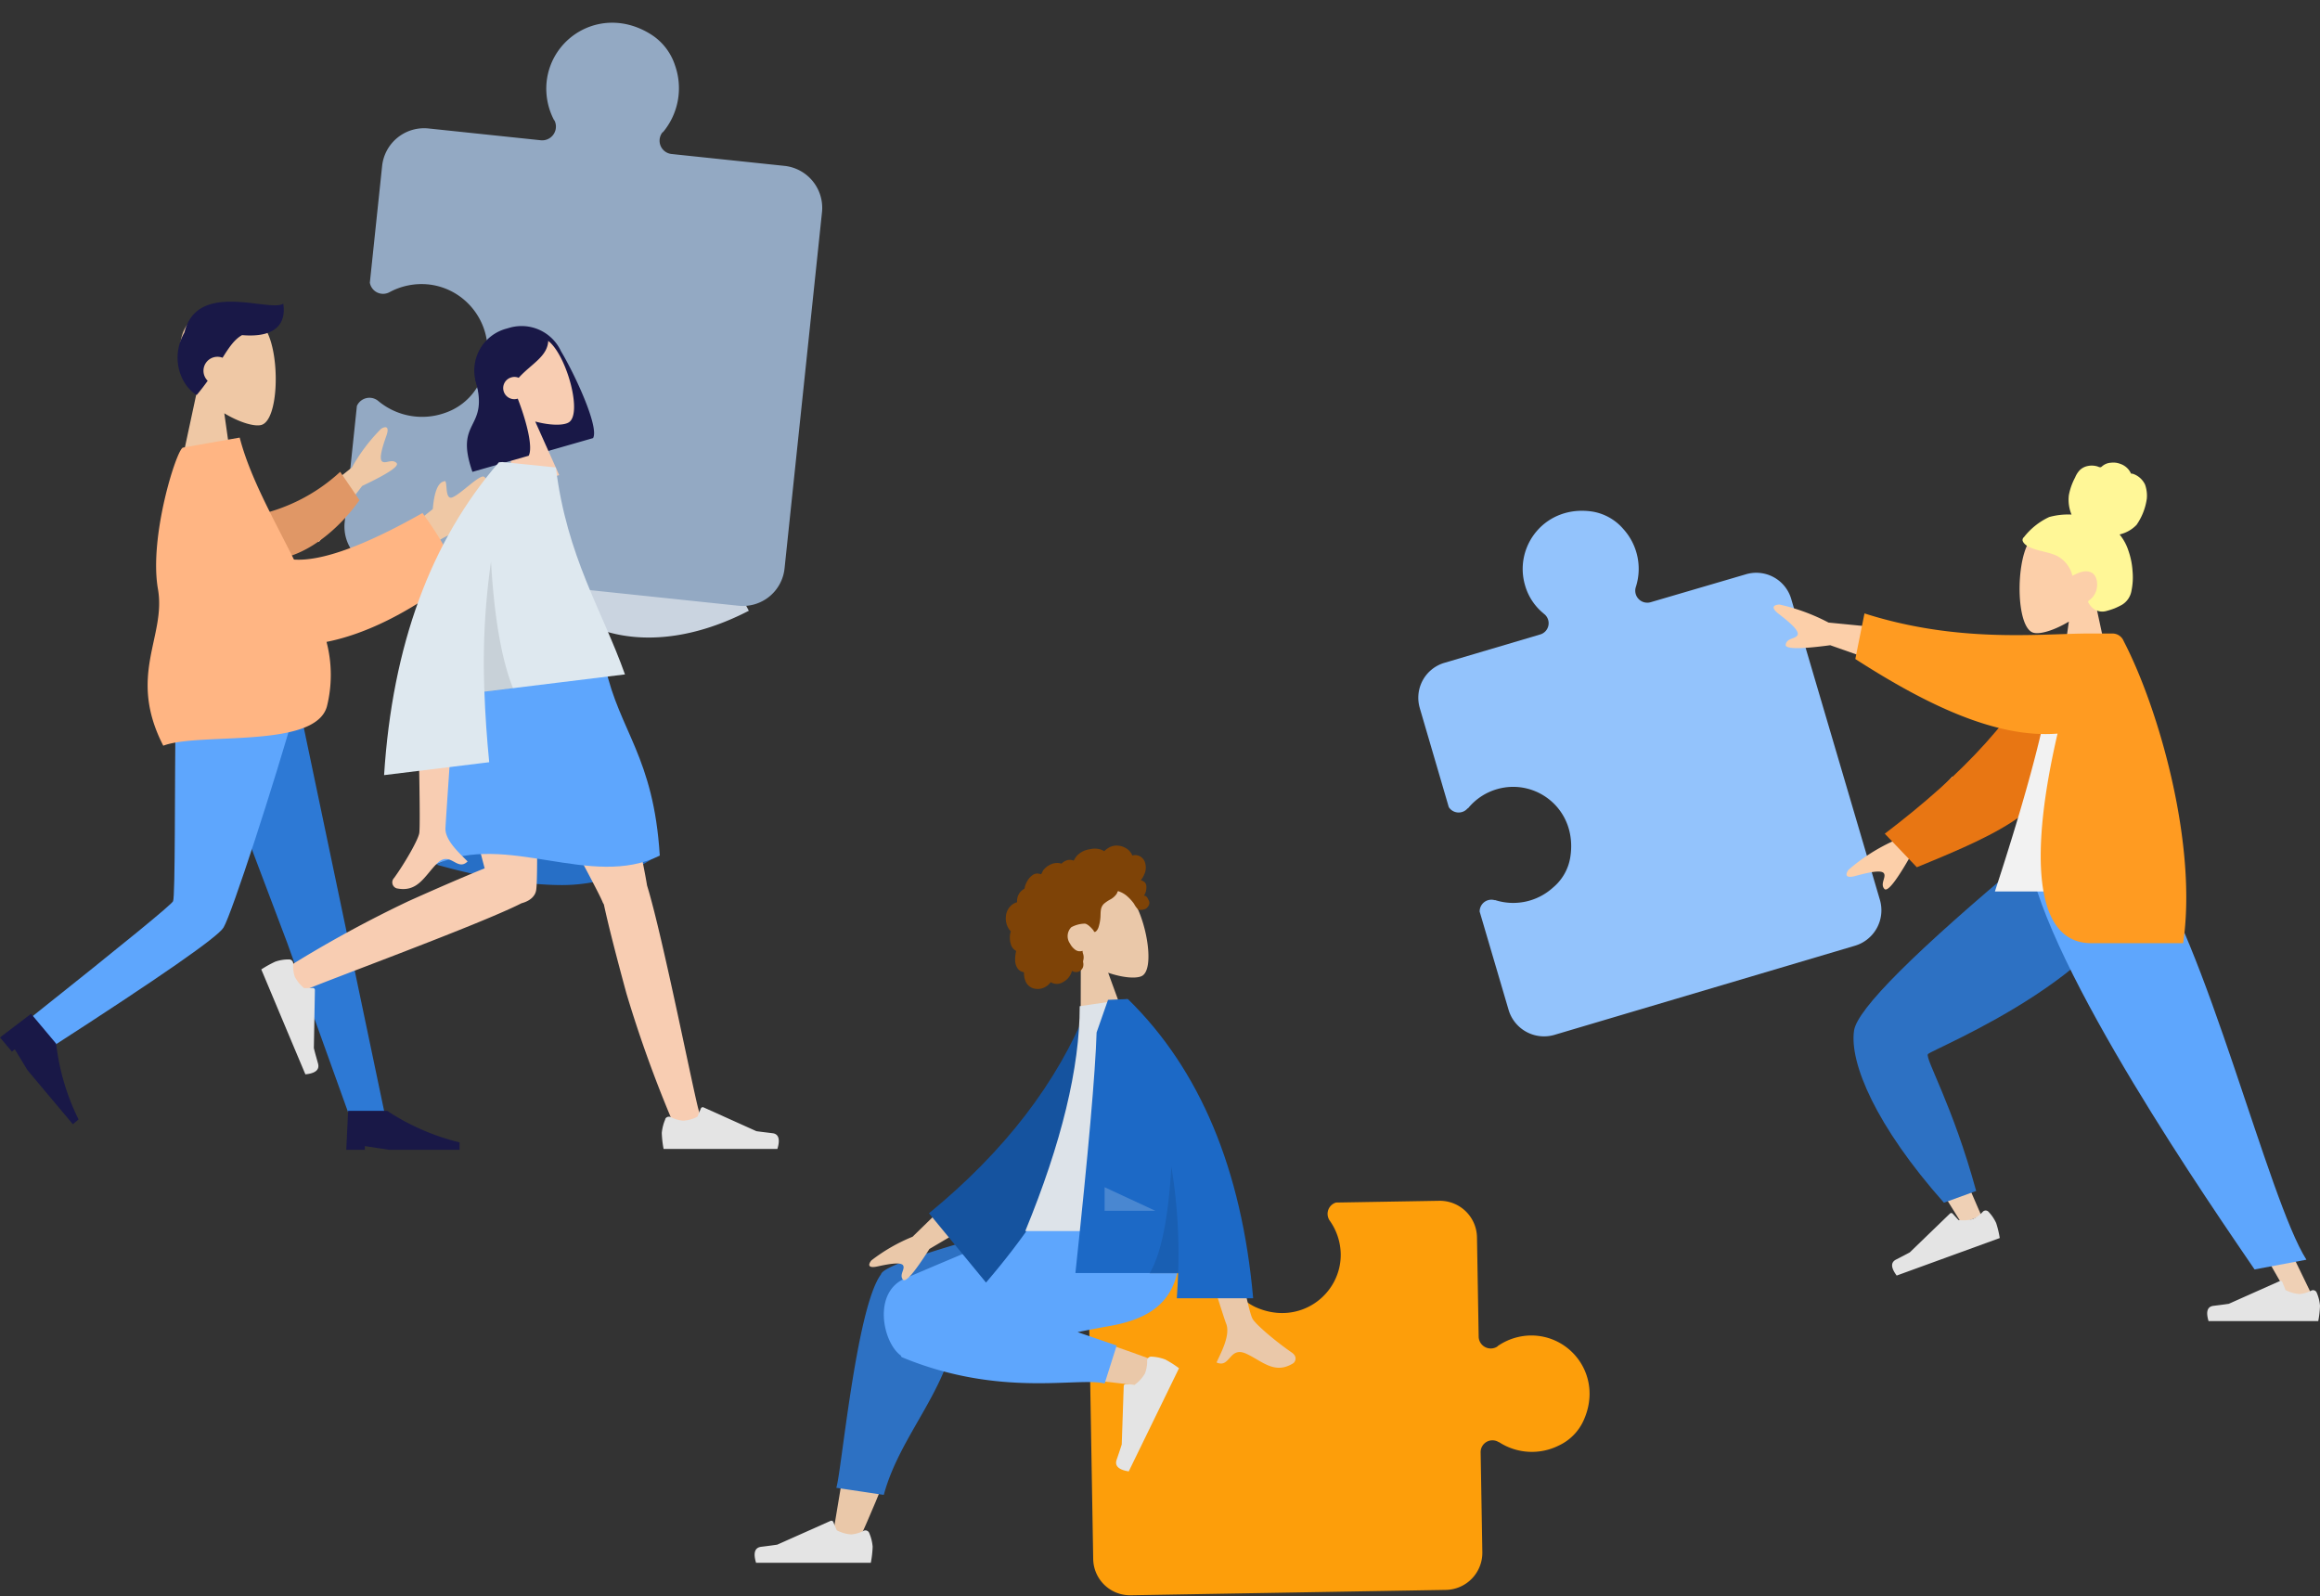 <svg xmlns="http://www.w3.org/2000/svg" width="527.944" height="363.254" viewBox="0 0 527.944 363.254"><rect x="0" y="0" width="527.944" height="363.254" fill="#333333" stroke="none"/><g transform="translate(-389.275 -4362.34)"><path d="M.007,0l7.85.5c1.928,17.537,12.487,28.6,36.13,24.882l3.122,22.587C25.027,50.821,5.654,42.006,1.66,18.042A112.114,112.114,0,0,1,.007,0Z" transform="translate(499.005 4472.375) rotate(-20)" fill="#cad4e0" fill-rule="evenodd"/><g transform="matrix(-1, 0.017, -0.017, -1, 751.751, 4723.611)"><g transform="translate(0 0)"><path d="M33.486,88.558H56.967a2.684,2.684,0,0,0,1.543-4.025l-.134-.2a13.552,13.552,0,0,1-2.281-7.447c0-9.325,9.728-16.437,19.59-11.808a12.076,12.076,0,0,1,5.636,5.77,13.686,13.686,0,0,1-1.006,13.619h-.067a2.751,2.751,0,0,0,1.543,4.092H105.2a8.386,8.386,0,0,0,8.386-8.453V8.453A8.386,8.386,0,0,0,105.2,0H33.486a8.453,8.453,0,0,0-8.453,8.453V31.13a2.684,2.684,0,0,1-4.16,2.281h-.067A13.717,13.717,0,0,0,7.254,32.4a11.539,11.539,0,0,0-5.77,5.636c-4.629,9.8,2.415,19.523,11.808,19.523a13.552,13.552,0,0,0,7.447-2.281c0-.067.067-.067.134-.134a2.751,2.751,0,0,1,4.16,2.348V80.105a8.453,8.453,0,0,0,8.453,8.453Z" transform="translate(-0.024 0)" fill="#fd9e0a"/></g></g><g transform="translate(411.275 4467)"><g transform="translate(-22 -36)"><g transform="translate(40.409)"><g transform="translate(0.059 1.929)"><path d="M4.383,18.3A14.371,14.371,0,0,1,.561,7.971c.8-11.353,16.6-8.855,19.674-3.125S22.943,25.11,18.97,26.134c-1.584.408-4.96-.592-8.395-2.663l2.156,15.255H0Z" transform="translate(0 0)" fill="#efc8a5" fill-rule="evenodd"/></g><path d="M68.567,34.969c-1.728.966-2.957,2.777-4.437,5.153a3.183,3.183,0,0,0-3.388,5.24c-.736,1.04-1.562,2.125-2.508,3.246-3.53-2.118-6.155-8.289-2.785-14.247,2.9-11.934,19.33-4.527,22.491-6.54C78.631,32.152,76.4,35.644,68.567,34.969Z" transform="translate(-53.889 -27.364)" fill="#191847" fill-rule="evenodd"/></g><g transform="translate(0 92)"><path d="M128,0l20.323,53.775L162.567,93.41h8.122L151.109,0Z" transform="translate(-83.017)" fill="#2d79d5" fill-rule="evenodd"/><path d="M71.595,0c-.221,18.451-.061,43.293-.576,44.443Q70.5,45.593,39,70.652l4.187,7.119q37.4-24.12,39.315-27.334C84.414,47.224,94.021,17.652,99.019,0Z" transform="translate(-31.635)" fill="#5ea6fd" fill-rule="evenodd"/><g transform="matrix(0.643, 0.766, -0.766, 0.643, 6.799, 69.737)"><path d="M0,8.876.423,0H9.3A52.36,52.36,0,0,0,25.783,7.185V8.876H9.721L4.227,8.031v.845Z" transform="translate(0)" fill="#191847" fill-rule="evenodd"/></g><g transform="translate(78.796 92.142)"><path d="M0,27.876.423,19H9.3a52.36,52.36,0,0,0,16.484,7.185v1.691H9.721l-5.495-.845v.845Z" transform="translate(0 -19)" fill="#191847" fill-rule="evenodd"/></g></g><g transform="translate(24.181 36.285) rotate(-10)"><g transform="translate(83.954 -91.76) rotate(16)"><g transform="translate(0 0)"><path d="M0,38.066V64.754a3.05,3.05,0,0,0,4.575,1.754l.229-.153a15.4,15.4,0,0,1,8.464-2.593c10.6,0,18.681,11.056,13.42,22.265a13.725,13.725,0,0,1-6.558,6.405A15.555,15.555,0,0,1,4.651,91.289h0A3.126,3.126,0,0,0,0,92.967v26.612a9.531,9.531,0,0,0,9.608,9.531H91.043a9.531,9.531,0,0,0,9.608-9.531V38.066a9.608,9.608,0,0,0-9.608-9.608H65.271a3.05,3.05,0,0,1-2.593-4.728h.076A15.59,15.59,0,0,0,63.9,8.328a13.115,13.115,0,0,0-6.405-6.558C46.284-3.567,35.228,4.44,35.228,15.115a15.4,15.4,0,0,0,2.593,8.464c.076,0,.076.076.153.152A3.126,3.126,0,0,1,35.3,28.459H9.608A9.608,9.608,0,0,0,0,38.066Z" transform="translate(0 -0.072)" fill="#93a9c3"/></g></g><path d="M0,16.631,16.382,7.7A40.448,40.448,0,0,1,24.435.2c.808-.336,2.221-.539.9,1.795S22.728,6.845,23.4,7.564s2.352-.285,3.155.909q.8,1.195-8.6,3.774L6.05,23.092Zm25.657,7.533,7.2-3.934q1.515-5.735,3.621-5.771c1.079-.5-.8,4.331,1.245,3.912s7.036-4.113,7.9-3.363c1.272,1.11.138,4.517-1.2,6.211-2.5,3.168-4.567,4.251-9.679,5.669a28.157,28.157,0,0,0-8.67,4.46Z" transform="translate(38.425 3.423)" fill="#efc8a5" fill-rule="evenodd"/><path d="M2.594,2.972A40.4,40.4,0,0,0,24.888,0l2.054,7.529c-6.432,4.612-14.968,7.886-21.777,6.612A6.22,6.22,0,0,1,2.594,2.972Z" transform="translate(27.42 15.536) rotate(-9)" fill="#e09766" fill-rule="evenodd"/><path d="M38.173,29.476q9.138,2.268,30.646-5.348,5.335,10.983,4.932,15.66c-12.3,6.394-22.844,9.244-31.53,9.433a29.614,29.614,0,0,1-2.459,14.467c-4.332,9.167-29.7.677-38.23,2.348C-3.808,48.774,6.52,41.759,6.528,30.713,6.537,18.618,16.3,0,17.734,0h13.1C31.552,9.238,35.189,19.418,38.173,29.476Z" transform="translate(0 0)" fill="#ffb583" fill-rule="evenodd"/></g></g></g><g transform="translate(835.01 4564.208) rotate(150)"><g transform="translate(0 0)"><path d="M85.892,96.583,91.435,73.81a2.671,2.671,0,0,0-3.54-2.4h-.2a13.223,13.223,0,0,1-7.747.467c-9.083-2.2-13.624-13.223-6.812-21.7a11.286,11.286,0,0,1,6.879-4.074A13.475,13.475,0,0,1,92.9,50.235h.067a2.671,2.671,0,0,0,4.274-.534l5.476-22.64A8.415,8.415,0,0,0,96.577,16.91L27.189.281A8.415,8.415,0,0,0,17.038,6.425L.275,75.813A8.281,8.281,0,0,0,6.42,85.9L28.391,91.24a2.738,2.738,0,0,1,1.2,4.608h0a13.49,13.49,0,0,0-4.207,12.889,11.821,11.821,0,0,0,4.074,6.946c8.482,6.812,19.5,2.2,21.7-6.812a12.756,12.756,0,0,0-.467-7.747.267.267,0,0,0-.067-.2,2.671,2.671,0,0,1,3.206-3.473l21.972,5.276a8.281,8.281,0,0,0,10.084-6.144Z" transform="translate(-0.025 -0.041)" fill="#93c3fc"/></g></g><g transform="translate(671.966 4418.443)"><g transform="translate(214.823 238.397) rotate(180)"><g transform="translate(8.964 138.39)"><g transform="translate(7.637 0)"><path d="M4.221,19.577A13.813,13.813,0,0,0,.559,29.493c.763,10.882,15.865,8.492,18.814,3s2.593-19.425-1.22-20.391c-1.525-.407-4.729.559-8.034,2.542L12.2,0H0Z" fill="#fccfa9" fill-rule="evenodd"/></g><path d="M22.231,21.489a16.246,16.246,0,0,1-5.085.559,8.784,8.784,0,0,1,.61,4.424,14.02,14.02,0,0,1-1.424,4.017,5.249,5.249,0,0,1-1.068,1.678,3.564,3.564,0,0,1-1.729.915,4.354,4.354,0,0,1-1.983,0c-.305-.051-.559-.2-.814-.254-.305-.051-.407.1-.661.305a3.316,3.316,0,0,1-1.881.712,4.357,4.357,0,0,1-2.136-.254,4.192,4.192,0,0,1-1.78-1.17,4.608,4.608,0,0,1-.559-.814c-.051-.1-.051-.2-.2-.254a.991.991,0,0,1-.407-.051,4.7,4.7,0,0,1-2.7-2.441A7.623,7.623,0,0,1,.01,25.709a13.811,13.811,0,0,1,2.339-6,7.767,7.767,0,0,1,3.865-2.187A11.238,11.238,0,0,1,4.179,13.76a17.413,17.413,0,0,1-.915-4.576,15.074,15.074,0,0,1,.254-4.526A4.6,4.6,0,0,1,5.7,1.5,17.074,17.074,0,0,1,7.383.691,17.2,17.2,0,0,1,9.112.132a3.408,3.408,0,0,1,3.305.712,4.7,4.7,0,0,1,.864,1.119c.1.153.153.254.051.356a1.754,1.754,0,0,1-.458.407,4.3,4.3,0,0,0-1.525,2.9c-.153,1.17.2,2.746,1.322,3.254,1.424.661,3-.1,4.271-.763A6.941,6.941,0,0,0,20.35,12.59c1.932.966,4.119,1.068,6.1,1.932a3.6,3.6,0,0,1,1.424.915,1.794,1.794,0,0,1,.407.661.843.843,0,0,1-.305.814A15.73,15.73,0,0,1,22.231,21.489Z" transform="translate(0 16.953)" fill="#fff797" fill-rule="evenodd"/></g><g transform="translate(86.591 111.906) rotate(180)"><path d="M46.048,81.488c-8.464-6.9-5.244-67.4-5.809-68.164Q39.862,12.817,0,4.683L1.147,0Q47.776,2.314,50.493,5.775q3.891,4.955,9.618,55.426Z" transform="matrix(-0.574, -0.819, 0.819, -0.574, 36.125, 96.757)" fill="#efd0b5" fill-rule="evenodd"/><path d="M0,8.486,2.02.944c23.172-2.661,38.448.633,43.825,5.747q5.377,5.115,9.643,55.275L40.443,83.453C20.3,68.253,32.305,18.5,31.79,17.357S19.055,15.318,0,8.486Z" transform="matrix(-0.574, -0.819, 0.819, -0.574, 31.827, 93.32)" fill="#2d71c3" fill-rule="evenodd"/><g transform="translate(44.521 99.03) rotate(160)"><path d="M.743,6.46A9.5,9.5,0,0,1,0,3.494,22.206,22.206,0,0,1,.4,0H25.36q.973,3.217-1.123,3.473t-3.483.463L9.152,9.108a.443.443,0,0,1-.584-.224l0-.012L7.817,7.064a7.959,7.959,0,0,0-3.154-.905,7.142,7.142,0,0,0-2.723.8h0A.885.885,0,0,1,.767,6.519Q.754,6.49.743,6.46Z" transform="translate(0 0)" fill="#e4e4e4" fill-rule="evenodd"/></g><path d="M45.4,0,68.3,54.977,90.8,101.455h-5.31L27.4,0Z" transform="translate(25.157 12.297)" fill="#efd0b5" fill-rule="evenodd"/><g transform="translate(91.353 108.92)"><path d="M25.925,22.018a9.5,9.5,0,0,1,.743,2.967,22.206,22.206,0,0,1-.4,3.494H1.308q-.973-3.217,1.123-3.473t3.483-.463l11.6-5.172a.443.443,0,0,1,.584.224l0,.012.746,1.809A7.959,7.959,0,0,0,22,22.32a7.142,7.142,0,0,0,2.723-.8h0a.885.885,0,0,1,1.173.436Q25.914,21.989,25.925,22.018Z" transform="translate(-1 -19.332)" fill="#e4e4e4" fill-rule="evenodd"/></g><path d="M95.279,91.8l-11.8,2.213C74.356,80.6,36.175,25.6,31.989,0H58.257C72.236,18.508,86.582,78.165,95.279,91.8Z" transform="translate(18.65 12.297)" fill="#5ea6fd" fill-rule="evenodd"/></g><g transform="translate(0 79.842)"><path d="M5.339,56.372l19.272,5.746a44.783,44.783,0,0,0,10.17,6.153c.915.153,2.441.051.559-2.085-1.932-2.187-3.814-4.526-3.305-5.441.559-.915,2.542-.2,3.1-1.678.407-.966-2.9-1.678-9.916-2.085l-15-8.8ZM3.61,22.354l16.221-11.9A42.238,42.238,0,0,0,30.866,6.031c.712-.61,1.526-1.932-1.373-1.678-2.9.2-5.949.305-6.356-.661S24.51,1.505,23.7.183c-.559-.864-3.1,1.322-7.627,6.661L0,13.506Z" transform="translate(45.394 16.691) rotate(-11)" fill="#fccfa9" fill-rule="evenodd"/><path d="M6.966,50.087C15.814,33.612,28.578,21,47.087,7.882L40.07,0C19.374,7.627,8.492,12.306,3.1,27.866,1.78,31.781.814,44.239,0,50.748Z" transform="translate(21.273 18.686) rotate(-2)" fill="#e87613" fill-rule="evenodd"/><path d="M0,0H39.154C30.306,27.052,25.73,45.612,25.577,55.68c0,.508-.966,1.424-1.373,1.322a14.434,14.434,0,0,0-9.865.966C5.034,43.019,1.831,24.662,0,0Z" transform="translate(4.397 11.766)" fill="#f2f2f2" fill-rule="evenodd"/><path d="M22.786,70.478c11.238-.1,29.442-2.136,50.443,4.576l2.085-10.373C59.448,54.46,43.38,46.578,29.294,47.7,35.4,21.459,35.142,0,21.616,0H.717C-2.588,22.272,6.158,53.189,14.243,68.749a2.729,2.729,0,0,0,2.492,1.729Z" transform="translate(0 0)" fill="#ff9b21" fill-rule="evenodd"/></g></g></g><g transform="translate(448.504 4433.564)"><g transform="translate(0 0)"><g transform="translate(40.179 8.112) rotate(-16)"><path d="M20.567,8.4c1.561,5.83,3.627,18.96,1.561,20.98H8.814V29.29A9.817,9.817,0,0,1,0,19.511V9.87A9.855,9.855,0,0,1,9.87,0h.918A9.887,9.887,0,0,1,20.567,8.4Z" transform="translate(6.434 0)" fill="#191847" fill-rule="evenodd"/><g transform="translate(7.811 1.823)"><path d="M3.81,15.852A12.471,12.471,0,0,1,.5,6.9C1.194-2.925,14.828-.767,17.491,4.191s2.341,17.537-1.1,18.409c-1.377.367-4.269-.5-7.254-2.3l1.882,13.222H0Z" transform="translate(0 0)" fill="#f8cdb2" fill-rule="evenodd"/></g><path d="M14.56,15.563c.5,5.463.321,11.661-1.194,13.176H.053c-.735-12.9,6.427-7.9,6.427-20.016.459-.459.872-.872,1.285-1.24V7.116C10.061,2.341,13,0,16.534,0c5.325,0,6.978,2.479,8.4,4.591-1.056,3.627-5.188,4.178-8.86,6.473a2.438,2.438,0,0,0-1.607-.551,2.525,2.525,0,1,0,0,5.05Z" transform="translate(0 0.459)" fill="#191847" fill-rule="evenodd"/></g><g transform="translate(0 73.049)"><path d="M97.4,89.608q16.527,4.614,28.509,4.637a38.431,38.431,0,0,0,22.266-7.116q-16.183-4.752-26.627-4.729Q111.081,82.4,97.4,89.608Z" transform="translate(-57.267 -37.088)" fill="#276fc6" fill-rule="evenodd"/><path d="M147.683,54.08a5,5,0,0,1-.275-.5C145.938,49.673,122.341,7.667,120,0h26.535c1.79,5.83,9.824,42.465,10.972,49.765,3.581,11.523,10.926,48.893,11.844,51.463.964,2.709-4.545,5.555-6.06,2.2a283.354,283.354,0,0,1-10.467-29.06C150.529,65.97,148.6,58.4,147.683,54.08Z" transform="translate(-69.492 7.483)" fill="#f8cdb2" fill-rule="evenodd"/><path d="M75.861,44.988c-9.916,5.05-47.24,18.639-49.719,19.97-2.525,1.377-6.2-3.673-3.122-5.647A273.964,273.964,0,0,1,50.106,44.529c6.84-3.076,13.13-5.784,17.353-7.483-3.168-12.258-11.615-41.5-11.982-48.158L78.386-16.3c.321,6.381,1.469,53.208.826,58.074C79.075,43.473,77.605,44.529,75.861,44.988Z" transform="translate(-16.401 16.3)" fill="#f8cdb2" fill-rule="evenodd"/><g transform="translate(11.04 73.122) rotate(80)"><path d="M.163,4.6A9.124,9.124,0,0,0,.117,7.767,24.071,24.071,0,0,0,1.311,11.21c.918-.23,9.365-2.112,25.25-5.739.184-2.341-.5-3.4-1.928-3.26-1.469.138-2.663.275-3.627.321L8.059.009a.465.465,0,0,0-.551.367h0L7.187,2.35A7.905,7.905,0,0,1,4.2,4a7.609,7.609,0,0,1-2.938-.184h0a.966.966,0,0,0-1.1.735Z" transform="translate(0 0)" fill="#e4e4e4" fill-rule="evenodd"/></g><g transform="translate(91.367 107.712)"><path d="M1.78,22.113A10.183,10.183,0,0,0,1,25.189a23.342,23.342,0,0,0,.413,3.627H27.306c.689-2.2.275-3.443-1.148-3.581-1.469-.184-2.663-.321-3.627-.459L10.5,19.359a.456.456,0,0,0-.6.23h0l-.78,1.882a7.859,7.859,0,0,1-3.26.918,7.641,7.641,0,0,1-2.846-.826h0a.939.939,0,0,0-1.24.459Z" transform="translate(-1 -19.323)" fill="#e4e4e4" fill-rule="evenodd"/></g><path d="M104.364-2.637c10.329-2.984,20.154-2.984,29.381,0,3.214,14.645,11.018,20.475,12.4,42.97-15.609,7.759-34.89-5.509-50.958,2.02C90.592,31.794,97.019,6.315,104.364-2.637Z" transform="translate(-55.234 10.12)" fill="#5ea6fd" fill-rule="evenodd"/></g><g transform="translate(5.223 33.693) rotate(-7)"><path d="M22.866,10.747l10.054.046Q16.393,47.978,15.659,49.769c-1.056,2.617,1.194,6.657,2.158,8.814-3.122,1.423-2.8-3.81-6.749-1.928-3.627,1.7-6.335,4.729-10.513,2.158A1.43,1.43,0,0,1,.83,56.38c3.4-2.3,8.264-6.381,8.906-7.713C10.655,46.785,15.016,34.206,22.866,10.747Z" transform="translate(0 42.498) rotate(-13)" fill="#f8cdb2" fill-rule="evenodd"/><path d="M35.4.046,47.332,2.755c0,20.521,6.519,33.6,9.87,48.663H24.974c-.459,5.234-.735,10.559-.872,16.068H0Q8.195,23.9,34.615,0l.78.046Z" transform="translate(14.067 6.267)" fill="#dee8ef" fill-rule="evenodd"/><path d="M5.1,0c-.826,12.763-.321,22.541,1.469,29.244H0A161.194,161.194,0,0,1,5.1,0Z" transform="translate(39.041 28.487)" fill="rgba(0,0,0,0.1)" fill-rule="evenodd"/></g></g></g><g transform="translate(575 4463.443)"><g transform="translate(109.096 254.557) rotate(180)"><g transform="matrix(-0.978, 0.208, -0.208, -0.978, 68.441, 157.783)"><g transform="translate(11.113 7.872)"><path d="M3.826,15.971A12.544,12.544,0,0,1,.489,6.958c.7-9.91,14.49-7.73,17.173-2.728s2.364,17.688-1.1,18.582c-1.383.356-4.329-.517-7.328-2.324L11.113,33.8H0Z" transform="translate(0)" fill="#eac8a9" fill-rule="evenodd"/></g><path d="M33.7,5.168a2.4,2.4,0,0,0-1.683-1.707A2.217,2.217,0,0,0,31.4,3.4c-.075,0-.1.025-.131-.028a.685.685,0,0,1-.037-.179,3.372,3.372,0,0,0-.126-.417,3.405,3.405,0,0,0-.821-1.221A4.135,4.135,0,0,0,27.8.38a3.621,3.621,0,0,0-1.493.2,5.913,5.913,0,0,0-.725.31c-.071.035-.3.209-.371.2s-.236-.207-.3-.256A4.389,4.389,0,0,0,22.167,0a5.019,5.019,0,0,0-3.1.739,6.194,6.194,0,0,0-.559.464c-.093.087-.184.177-.27.271q-.078.085-.151.174c-.083.1-.07.134-.185.064a2.3,2.3,0,0,0-1.479-.333,3.309,3.309,0,0,0-.893.252c-.1.041-.321.207-.425.208s-.324-.152-.429-.191a3.519,3.519,0,0,0-1.784-.165,4.606,4.606,0,0,0-1.749.688,2.351,2.351,0,0,0-.648.589c-.076.105-.145.217-.232.314-.051.057-.151.116-.178.188a3.841,3.841,0,0,0-.741-.327,1.826,1.826,0,0,0-1.043.04A4.148,4.148,0,0,0,6.658,4.144a4.67,4.67,0,0,0-.609.818q-.124.211-.228.433a1.609,1.609,0,0,1-.1.225c-.057.083-.1.085-.2.121a3.209,3.209,0,0,0-1.367.915,3.15,3.15,0,0,0-.707,1.5.764.764,0,0,1-.028.185c-.026.024-.132.014-.171.018a3.606,3.606,0,0,0-.411.072,3.39,3.39,0,0,0-.722.26A3.773,3.773,0,0,0,.267,10.9a4.481,4.481,0,0,0,.07,3.067,3,3,0,0,0,.228.449c.054.088.072.088.037.18s-.111.2-.158.3a4.33,4.33,0,0,0-.327,1.026,4.81,4.81,0,0,0-.056,1.773,2.559,2.559,0,0,0,.274.778,2.231,2.231,0,0,0,.24.348c.047.056.1.11.15.161a1,1,0,0,1,.095.088c.062.08.075.014.043.131a5.248,5.248,0,0,1-.209.485c-.064.164-.122.331-.175.5a7.365,7.365,0,0,0-.255,1.041,3.267,3.267,0,0,0,.231,2.021,2.022,2.022,0,0,0,.572.681,2.123,2.123,0,0,0,.376.228c.068.032.155.046.186.112s-.016.212-.028.291a4.847,4.847,0,0,0,.057,2.088,2.885,2.885,0,0,0,1.143,1.535,3.557,3.557,0,0,0,3.556.1,3.733,3.733,0,0,0,.794-.546,2.62,2.62,0,0,0,2.752.56,3.954,3.954,0,0,0,2.511-2.075,1.673,1.673,0,0,0,2.658-.349,2.215,2.215,0,0,0,.224-.729c.018-.133.007-.267.02-.4a2.06,2.06,0,0,1,.194-.494,2.725,2.725,0,0,0,.207-.984,5,5,0,0,0-.038-.528,1.816,1.816,0,0,1,.054-.464,2.123,2.123,0,0,1-.9-.112,1.775,1.775,0,0,1-.695-.489,4.055,4.055,0,0,1-.874-1.634,2.9,2.9,0,0,1,1.069-3.558,6.708,6.708,0,0,1,3.146-.166c.76.172,1.621,1.848,1.663,2.005.026.1.013.218.1.283.2.143.521-.105.667-.227a2.629,2.629,0,0,0,.584-.777,9.611,9.611,0,0,0,.8-1.965c.148-.524.243-1.064.436-1.574a2.407,2.407,0,0,1,.968-1.249,8.525,8.525,0,0,1,1.666-.674,4.134,4.134,0,0,0,1.541-.847A2.129,2.129,0,0,0,26.132,11c.061-.085.12-.246.212-.3.143-.083.352.133.476.212a5.506,5.506,0,0,1,1.533,1.522,9.468,9.468,0,0,1,1.018,1.812,5.239,5.239,0,0,0,.685,1.511,2.888,2.888,0,0,0,1.722.131,2.176,2.176,0,0,0,.94-.813,1.263,1.263,0,0,0,.107-.828c-.033-.167-.1-.323-.137-.487a1.519,1.519,0,0,0-.126-.394.972.972,0,0,0-.606-.483,2.846,2.846,0,0,0,.655-.888,3.811,3.811,0,0,0,.339-1.157,1.4,1.4,0,0,0-.188-.9,2.373,2.373,0,0,0-.769-.639,5,5,0,0,0,1.071-1.166A3.641,3.641,0,0,0,33.7,5.168Z" transform="translate(0 0)" fill="#7e4307" fill-rule="evenodd"/></g><g transform="translate(26.318 0)"><path d="M70.555,0C64.622,13.131,60.332,24.565,58.609,30.6,55.66,40.928,53.417,50.017,52.85,53.411c-1.352,8.094,10.4,8.566,11.955,4.543,2.351-6.089,6.456-26.093,11.388-56.309ZM1.736,41.21C7.18,43.361,26.243,50.095,35.437,52c2.642.547,5.2,1.056,7.61,1.516C50.2,54.881,53.91,41.972,47.018,40.98c-17.164-2.47-41.5-5.021-43.579-5.307C.521,35.271-1.685,39.857,1.736,41.21Z" transform="translate(2.842 4.325)" fill="#eac8a9" fill-rule="evenodd"/><path d="M29.444,45.946,0,60.935V64.2H3.5Q46.23,53.31,47.17,50.242q.01-.033.019-.066l.042-.057c5.645-7.764,9.026-45.668,10.136-48.506L46.549,0C42.411,15.345,29.172,26.034,29.524,44.412A6.02,6.02,0,0,0,29.444,45.946Z" transform="translate(20.837 15.447)" fill="#2d71c3" fill-rule="evenodd"/><path d="M23.284,11.7c-2.694.539-5.175,1.021-7.3,1.393C2.273,15.5-1.725,22.84.639,38.855H25.9c4.127-1.186,25.575-10.18,36.7-14.964,7.365-3.166,5.043-14.581.873-17.551a.407.407,0,0,0-.231-.361C40.812-3.32,23.062,1.559,17.133,0L14.39,8.651Z" transform="translate(0 40.789)" fill="#5ea6fd" fill-rule="evenodd"/><g transform="matrix(0.438, -0.899, 0.899, 0.438, 0.024, 44.645)"><path d="M.777,6.76A9.942,9.942,0,0,1,0,3.655,23.234,23.234,0,0,1,.417,0H26.534q1.018,3.366-1.175,3.634t-3.644.485L9.576,9.53A.463.463,0,0,1,8.964,9.3l-.005-.012-.78-1.893a8.328,8.328,0,0,0-3.3-.947,7.473,7.473,0,0,0-2.849.833h0A.926.926,0,0,1,.8,6.821Q.789,6.791.777,6.76Z" transform="translate(0 0)" fill="#e4e4e4" fill-rule="evenodd"/></g><g transform="translate(69.92 0)"><path d="M.777,6.76A9.942,9.942,0,0,1,0,3.655,23.235,23.235,0,0,1,.417,0H26.534q1.018,3.366-1.175,3.634t-3.644.485L9.576,9.53A.463.463,0,0,1,8.964,9.3l-.005-.012-.78-1.893a8.328,8.328,0,0,0-3.3-.947,7.473,7.473,0,0,0-2.849.833h0A.926.926,0,0,1,.8,6.821Q.789,6.791.777,6.76Z" fill="#e4e4e4" fill-rule="evenodd"/></g></g><g transform="translate(0 44.38)"><path d="M74.033,42.616,87.15,29.82a39.758,39.758,0,0,0,9.382-5.393c.548-.661,1.145-1.928-1.434-1.361s-5.318,1.047-5.8.209.944-2.124.048-3.222q-.9-1.1-6.026,6.984l-13.64,8.042Zm-58.222-1.8,9.677-.038q-8.962-28.932-9.677-30.7c-1.071-2.655,1.2-6.7,2.166-8.873-3.158-1.413-2.822,3.82-6.805,1.967C7.535,1.474,4.769-1.591.568,1,.051,1.32-.515,2.52.853,3.458,4.26,5.794,9.17,9.882,9.833,11.228Q11.19,13.981,15.811,40.812Z" transform="translate(0 0)" fill="#eac8a9" fill-rule="evenodd"/><path d="M0,59.424l3.929,1.033Q16.481,35.626,43.989,16.841L32.433,0C13.576,18.466,1.228,38.14,0,59.424Z" transform="translate(38.13 22.217) rotate(-5)" fill="#15539f" fill-rule="evenodd"/><path d="M0,0H35.655Q23.264,30.127,23.264,51.185l-10.755,1.6C4.056,39.193,1.669,22.456,0,0Z" transform="translate(25.855 31.097)" fill="#dde3e9" fill-rule="evenodd"/><path d="M28.488,68.061l0,.008h.7q1.26-.043,3.839-.156l2.6-7.427Q36.044,46.9,40.448,5.739H17.075q.092-2.843.3-5.739H0Q3.9,43.992,28.479,68.068Z" transform="translate(9.649 15.816)" fill="#1c69c6" fill-rule="evenodd"/><path d="M1.615,24.434q1-17.722,5-24.434H.077A122.17,122.17,0,0,0,1.615,24.434Z" transform="translate(26.653 21.373)" fill="rgba(0,0,0,0.1)" fill-rule="evenodd"/><path d="M0,0,11.525,5.358V0Z" transform="translate(31.926 35.727)" fill="rgba(255,255,255,0.2)" fill-rule="evenodd"/></g></g></g></g></svg>